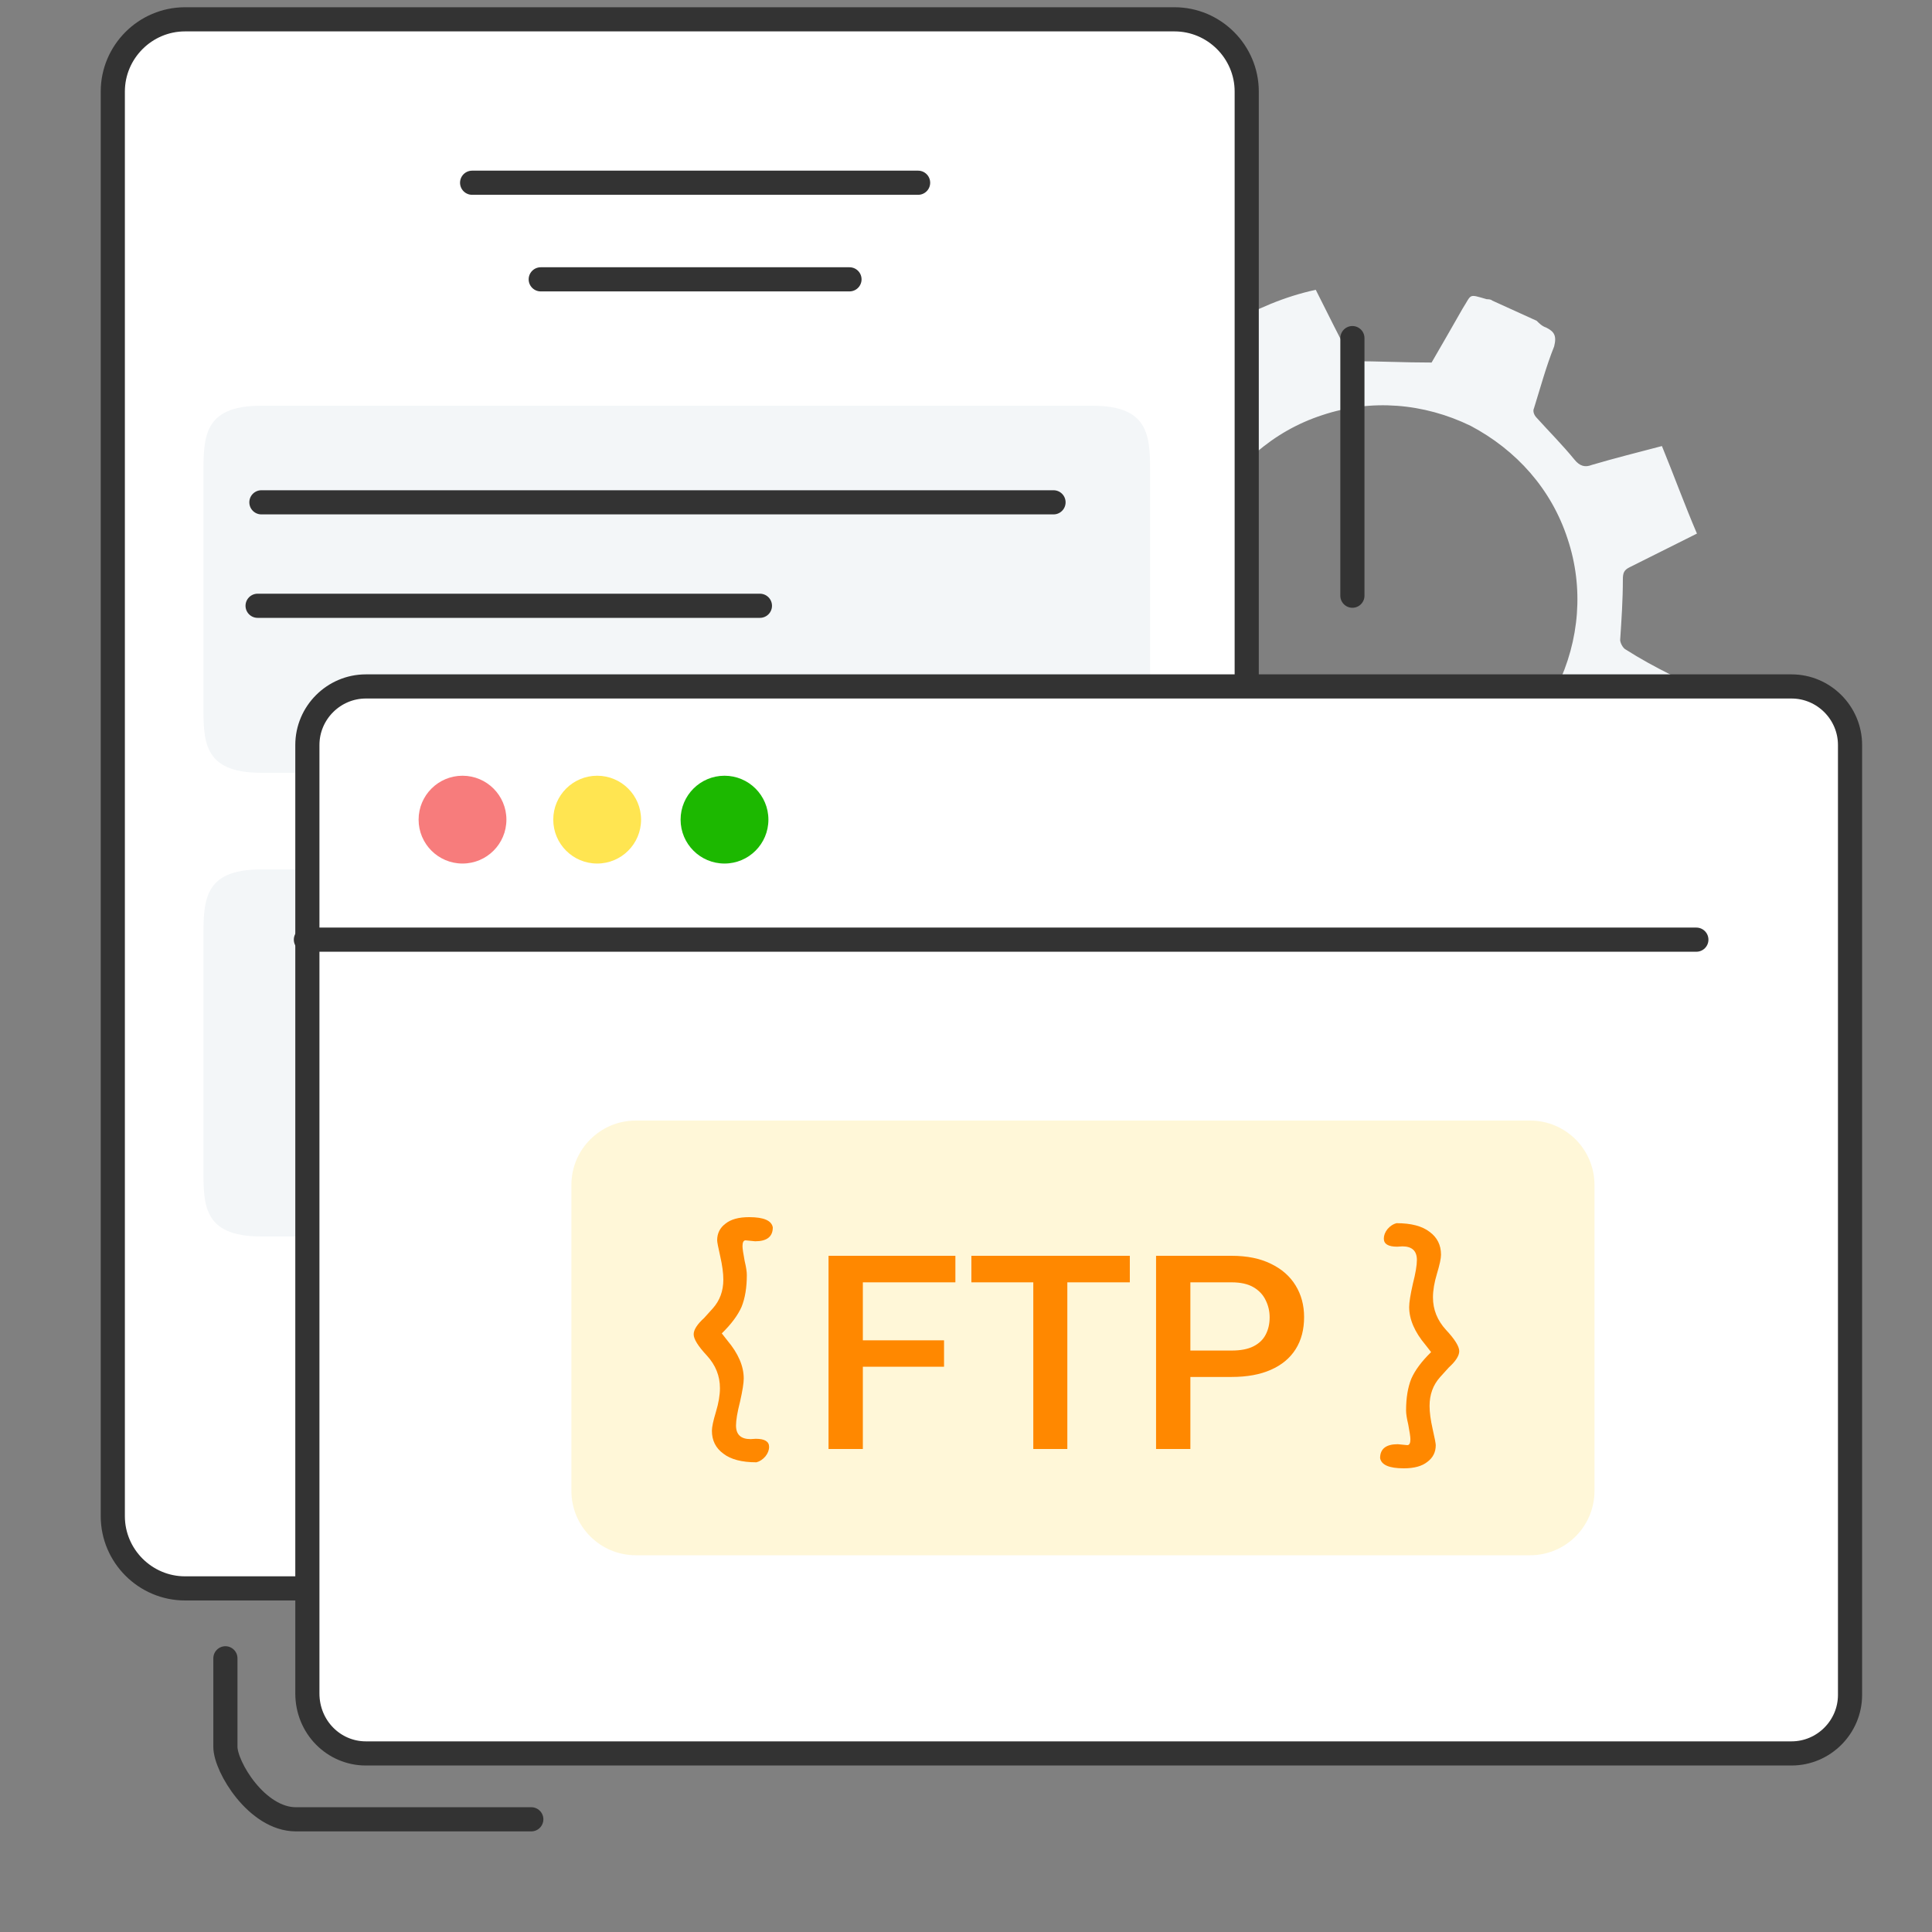 <svg width="120" height="120" viewBox="0 0 120 120" fill="none" xmlns="http://www.w3.org/2000/svg">
<rect x="0" y="0" width="120" height="120" fill="#808080" stroke="none"/>
<g clip-path="url(#clip0_4879_10195)">
<path d="M102.472 47.783C102.221 47.95 101.97 47.867 101.384 47.616C100.213 47.197 99.126 46.863 97.954 46.444C97.787 46.361 97.452 46.444 97.285 46.612C96.448 47.448 95.612 48.285 94.775 49.038C94.524 49.289 94.441 49.456 94.524 49.791C94.942 51.297 95.361 52.719 95.779 54.225C94.608 55.061 91.429 56.316 90.257 56.4C89.588 55.061 88.919 53.723 88.333 52.384C88.166 51.966 87.915 51.882 87.497 51.882C86.326 51.966 85.238 51.882 84.067 51.799C83.648 51.799 83.314 51.799 83.063 52.301C82.477 53.472 81.724 54.643 81.138 55.814C80.971 56.149 80.804 56.233 80.469 56.065C78.88 55.396 77.374 54.727 75.784 53.974C75.366 53.806 75.533 53.556 75.617 53.305C76.035 52.05 76.37 50.795 76.872 49.623C77.039 49.205 76.956 48.871 76.621 48.536C75.701 47.616 74.78 46.695 73.776 45.691C72.354 46.11 70.681 46.528 69.091 47.03C68.088 45.357 67.418 43.516 67 41.508C68.506 40.756 70.012 40.003 71.267 39.333C71.183 37.911 71.183 36.489 71.35 34.983C71.35 34.565 71.267 34.397 70.932 34.23C69.761 33.561 68.673 32.975 67.502 32.306C67.251 32.139 67.084 32.055 67.167 31.72C67.669 30.047 68.255 28.541 69.175 27.035C69.342 26.701 69.593 26.701 69.928 26.784C71.183 27.203 72.522 27.621 73.776 28.039C74.111 28.123 74.278 28.123 74.529 27.872C75.45 26.952 76.37 26.115 77.374 25.278C77.625 25.027 77.625 24.86 77.541 24.609C77.123 23.103 76.704 21.681 76.286 20.175C78.043 19.171 79.8 18.418 81.724 18C82.477 19.506 83.23 21.012 83.983 22.434C85.656 22.434 87.162 22.518 88.919 22.518C89.504 21.514 90.174 20.343 90.843 19.171C91.429 18.251 91.178 18.251 92.349 18.586C92.433 18.586 92.6 18.586 92.684 18.669C93.604 19.088 94.524 19.506 95.444 19.924C95.612 20.091 95.779 20.259 96.03 20.343C96.532 20.593 96.699 20.844 96.532 21.514C96.03 22.769 95.695 24.023 95.277 25.362C95.193 25.529 95.277 25.78 95.444 25.948C96.197 26.784 97.034 27.621 97.787 28.541C98.121 28.959 98.456 29.043 98.874 28.876C100.297 28.457 101.635 28.123 103.225 27.705C103.978 29.545 104.647 31.386 105.4 33.142C105.065 33.31 104.898 33.394 104.731 33.477C103.559 34.063 102.388 34.648 101.217 35.234C100.882 35.401 100.799 35.569 100.799 35.987C100.799 37.242 100.715 38.497 100.631 39.752C100.631 39.919 100.799 40.254 100.966 40.337C101.886 40.923 102.806 41.425 103.81 41.927C104.563 42.345 104.814 42.512 104.898 42.931L102.472 47.783ZM96.699 42.68C98.121 39.752 98.373 36.489 97.369 33.477C96.365 30.382 94.189 27.956 91.345 26.45C88.417 25.027 85.154 24.776 82.142 25.78C79.047 26.784 76.621 28.959 75.115 31.804C73.693 34.732 73.442 37.995 74.446 41.007C75.45 44.102 77.625 46.528 80.469 48.034C83.397 49.456 86.66 49.707 89.672 48.703C92.767 47.699 95.277 45.524 96.699 42.68Z" fill="#F3F6F8"/>
<path d="M11.492 98.658H72.95C75.418 98.658 77.436 96.639 77.436 94.172V5.686C77.436 3.219 75.418 1.2 72.95 1.2H11.492C9.025 1.2 7.006 3.219 7.006 5.686V94.172C7.006 96.639 9.025 98.658 11.492 98.658Z" fill="white" stroke="#333333" stroke-width="1.5"/>
<path d="M16.236 48H67.836C71.543 48 71.436 45.968 71.436 43.485V29.715C71.436 27.232 71.543 25.2 67.836 25.2H16.236C12.53 25.2 12.636 27.232 12.636 29.715V43.598C12.636 45.968 12.53 48 16.236 48Z" fill="#F3F6F8"/>
<path d="M16.236 76.8H67.836C71.543 76.8 71.436 74.768 71.436 72.285V58.515C71.436 56.032 71.543 54 67.836 54H16.236C12.53 54 12.636 56.032 12.636 58.515V72.398C12.636 74.768 12.53 76.8 16.236 76.8Z" fill="#F3F6F8"/>
<path d="M47.2 37.626C36.764 37.626 26.436 37.626 16 37.626H47.2Z" fill="white"/>
<path d="M47.2 37.626C36.764 37.626 26.436 37.626 16 37.626" stroke="#333333" stroke-width="1.5" stroke-linecap="round" stroke-linejoin="round"/>
<path d="M57.025 11.35C47.828 11.35 38.52 11.35 29.324 11.35H57.025Z" fill="white"/>
<path d="M57.025 11.35C47.828 11.35 38.52 11.35 29.324 11.35" stroke="#333333" stroke-width="1.5" stroke-linecap="round" stroke-linejoin="round"/>
<path d="M52.763 17.35C46.371 17.35 39.978 17.35 33.586 17.35H52.763Z" fill="white"/>
<path d="M52.763 17.35C46.371 17.35 39.978 17.35 33.586 17.35" stroke="#333333" stroke-width="1.5" stroke-linecap="round" stroke-linejoin="round"/>
<path d="M65.436 31.2C48.98 31.2 32.692 31.2 16.236 31.2L65.436 31.2Z" fill="white"/>
<path d="M65.436 31.2C48.98 31.2 32.692 31.2 16.236 31.2" stroke="#333333" stroke-width="1.5" stroke-linecap="round" stroke-linejoin="round"/>
<path d="M22.727 108.909H111.273C113.273 108.909 114.909 107.273 114.909 105.273V46.273C114.909 44.273 113.273 42.636 111.273 42.636H22.727C20.727 42.636 19.091 44.273 19.091 46.273V105.182C19.091 107.273 20.727 108.909 22.727 108.909Z" fill="white" stroke="#333333" stroke-width="1.5"/>
<path d="M28.727 53.636C30.233 53.636 31.454 52.415 31.454 50.909C31.454 49.403 30.233 48.182 28.727 48.182C27.221 48.182 26 49.403 26 50.909C26 52.415 27.221 53.636 28.727 53.636Z" fill="#F77C7C"/>
<path d="M37.091 53.636C38.597 53.636 39.818 52.415 39.818 50.909C39.818 49.403 38.597 48.182 37.091 48.182C35.585 48.182 34.364 49.403 34.364 50.909C34.364 52.415 35.585 53.636 37.091 53.636Z" fill="#FFE551"/>
<path d="M45 53.636C46.506 53.636 47.727 52.415 47.727 50.909C47.727 49.403 46.506 48.182 45 48.182C43.494 48.182 42.273 49.403 42.273 50.909C42.273 52.415 43.494 53.636 45 53.636Z" fill="#1CB800"/>
<path d="M33 113H18.378C15.956 113 14 109.738 14 108.5V103" stroke="#333333" stroke-width="1.5" stroke-linecap="round" stroke-linejoin="round"/>
<path d="M105.364 58.364C76.545 58.364 47.727 58.364 19 58.364" stroke="#333333" stroke-width="1.5" stroke-linecap="round" stroke-linejoin="round"/>
<path opacity="0.3" d="M39.491 69.6H95.036C97.246 69.6 99.036 71.391 99.036 73.6V92.6C99.036 94.809 97.246 96.6 95.036 96.6H39.491C37.282 96.6 35.491 94.809 35.491 92.6V73.6C35.491 71.391 37.282 69.6 39.491 69.6Z" fill="#FFE27B"/>
<path d="M47.77 89.866C47.77 90.07 47.693 90.269 47.539 90.461C47.373 90.653 47.187 90.774 46.982 90.826C46.074 90.826 45.389 90.646 44.928 90.288C44.454 89.942 44.218 89.469 44.218 88.867C44.218 88.637 44.301 88.246 44.467 87.696C44.634 87.146 44.717 86.653 44.717 86.218C44.717 85.462 44.448 84.79 43.91 84.202C43.36 83.613 43.085 83.171 43.085 82.877C43.085 82.595 43.302 82.256 43.738 81.859C43.917 81.667 44.096 81.469 44.275 81.264C44.71 80.778 44.928 80.182 44.928 79.478C44.928 79.082 44.864 78.602 44.736 78.038C44.608 77.475 44.544 77.142 44.544 77.04C44.544 76.605 44.717 76.259 45.062 76.003C45.395 75.734 45.882 75.6 46.522 75.6H46.541C47.437 75.6 47.923 75.811 48 76.234C48 76.81 47.635 77.098 46.906 77.098L46.31 77.04C46.182 77.04 46.118 77.162 46.118 77.405C46.118 77.546 46.163 77.853 46.253 78.326C46.342 78.698 46.387 78.986 46.387 79.19C46.387 79.971 46.278 80.63 46.061 81.168C45.83 81.693 45.421 82.243 44.832 82.819L45.178 83.261C45.856 84.067 46.195 84.854 46.195 85.622C46.195 85.904 46.118 86.384 45.965 87.062C45.798 87.715 45.715 88.208 45.715 88.541C45.715 89.104 46.016 89.386 46.618 89.386L46.944 89.366C47.494 89.366 47.77 89.533 47.77 89.866Z" fill="#FF8800"/>
<path d="M85.952 76.934C85.952 76.73 86.028 76.531 86.182 76.339C86.348 76.147 86.534 76.026 86.739 75.974C87.648 75.974 88.332 76.154 88.793 76.512C89.267 76.858 89.504 77.331 89.504 77.933C89.504 78.163 89.42 78.554 89.254 79.104C89.088 79.654 89.004 80.147 89.004 80.582C89.004 81.338 89.273 82.01 89.811 82.598C90.361 83.187 90.636 83.629 90.636 83.923C90.636 84.205 90.419 84.544 89.984 84.941C89.804 85.133 89.625 85.331 89.446 85.536C89.011 86.022 88.793 86.618 88.793 87.322C88.793 87.718 88.857 88.198 88.985 88.762C89.113 89.325 89.177 89.658 89.177 89.76C89.177 90.195 89.004 90.541 88.659 90.797C88.326 91.066 87.84 91.2 87.2 91.2L87.18 91.2C86.284 91.2 85.798 90.989 85.721 90.566C85.721 89.99 86.086 89.702 86.816 89.702L87.411 89.76C87.539 89.76 87.603 89.638 87.603 89.395C87.603 89.254 87.558 88.947 87.468 88.474C87.379 88.102 87.334 87.814 87.334 87.61C87.334 86.829 87.443 86.17 87.66 85.632C87.891 85.107 88.3 84.557 88.889 83.981L88.544 83.539C87.865 82.733 87.526 81.946 87.526 81.178C87.526 80.896 87.603 80.416 87.756 79.738C87.923 79.085 88.006 78.592 88.006 78.259C88.006 77.696 87.705 77.414 87.104 77.414L86.777 77.434C86.227 77.434 85.952 77.267 85.952 76.934Z" fill="#FF8800"/>
<path d="M84 21V37" stroke="#333333" stroke-width="1.5" stroke-linecap="round"/>
<path d="M53.593 78V90H51.462V78H53.593ZM58.636 83.25V84.89H53.049V83.25H58.636ZM59.341 78V79.648H53.049V78H59.341Z" fill="#FF8800"/>
<path d="M66.294 78V90H64.18V78H66.294ZM70.175 78V79.648H60.334V78H70.175Z" fill="#FF8800"/>
<path d="M76.5 85.525H73.282V83.885H76.5C77.06 83.885 77.513 83.797 77.859 83.621C78.204 83.445 78.456 83.203 78.614 82.896C78.778 82.582 78.86 82.225 78.86 81.824C78.86 81.445 78.778 81.091 78.614 80.761C78.456 80.426 78.204 80.157 77.859 79.953C77.513 79.75 77.06 79.648 76.5 79.648H73.936V90H71.805V78H76.5C77.457 78 78.269 78.165 78.937 78.495C79.61 78.819 80.123 79.269 80.474 79.846C80.825 80.418 81 81.071 81 81.808C81 82.582 80.825 83.247 80.474 83.802C80.123 84.357 79.61 84.783 78.937 85.08C78.269 85.376 77.457 85.525 76.5 85.525Z" fill="#FF8800"/>
</g>
<defs>
<clipPath id="clip0_4879_10195">
<rect width="120" height="120" fill="white" transform="matrix(-1 0 0 1 120 0)"/>
</clipPath>
</defs>
</svg>
